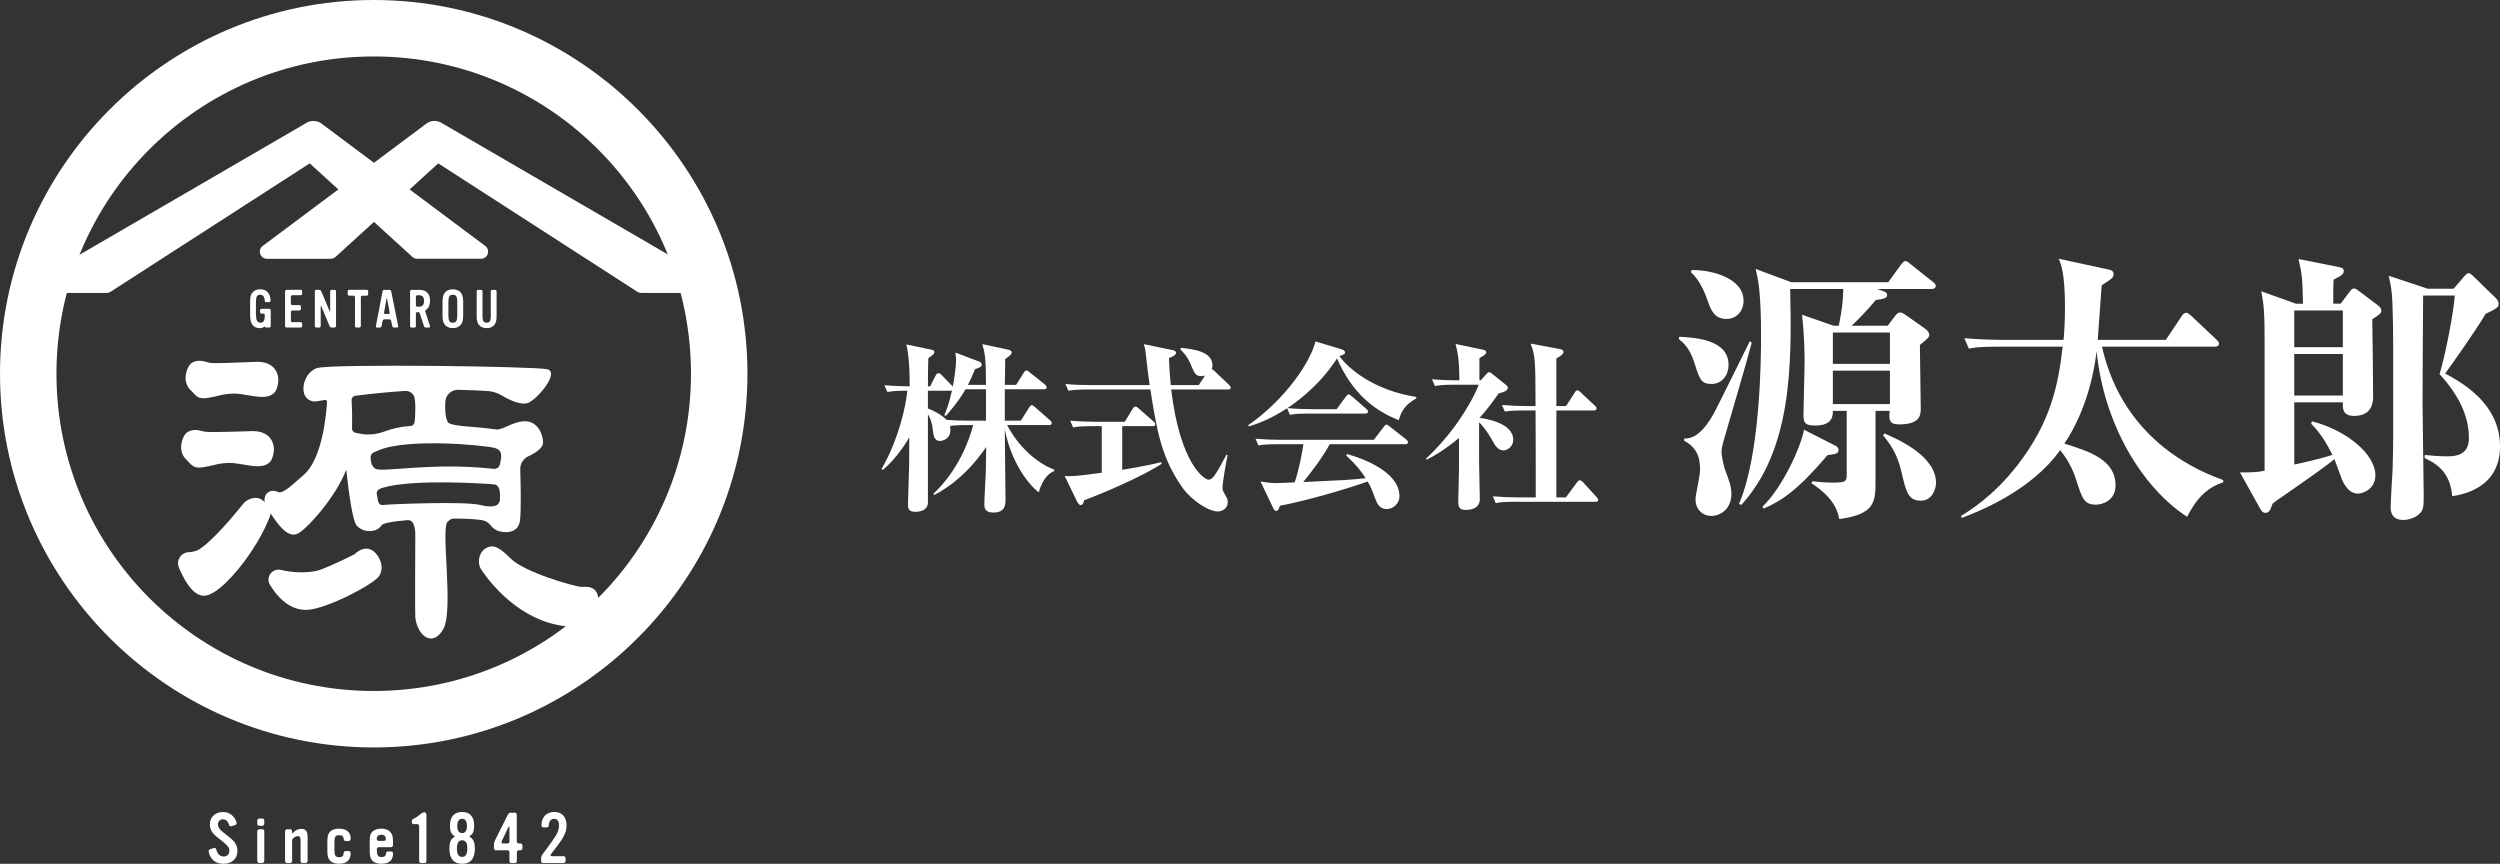 <?xml version="1.0" encoding="UTF-8"?><svg id="_イヤー_2" xmlns="http://www.w3.org/2000/svg" viewBox="0 0 175.46 60.625"><rect x="0" y="0" width="175.46" height="60.625" fill="#333333" stroke="none"/><defs><style>.cls-1{fill:#fff;}</style></defs><g id="_字"><g><path class="cls-1" d="M71.647,29.526l.577-.923c.052-.076,.116-.166,.192-.166,.077,0,.18,.103,.231,.141l1.051,.923c.116,.09,.116,.154,.116,.205,0,.115-.116,.128-.192,.128h-2.936c.756,1.462,2.038,2.653,3.307,3.128v.103c-.295,.077-.833,.513-1.089,1.486-.705-.513-1.961-2.141-2.384-4.435,0,.782,.051,4.243,.051,4.947,0,.321,0,.91-.858,.91-.603,0-.628-.358-.628-.576,0-.359,.09-1.975,.103-2.295,.013-.73,.026-1.204,.026-1.589v-.142c-1.205,1.77-2.563,2.82-3.653,3.371l-.051-.09c.577-.525,2.063-2.102,2.794-4.819h-.423c-.808,0-1.051,.039-1.205,.064,.013,.064,.026,.154,.026,.295,0,.628-.564,.756-.731,.756-.423,0-.461-.436-.5-.781-.064-.577-.218-.885-.346-1.09v6.229c-.039,.615-.782,.615-.859,.615-.538,0-.538-.244-.538-.615,0-.192,.064-2.192,.077-2.603,0-.153,.013-1.691,.013-2.012-.192,.346-.897,1.486-1.858,2.294l-.09-.077c1.244-2.114,1.743-4.627,1.808-5.485-.641,0-.974,.013-1.397,.09l-.218-.475c.769,.064,1.577,.077,1.782,.077,0-.59,0-1.948-.231-2.936l1.743,.359c.167,.038,.218,.076,.218,.166,0,.129-.039,.167-.423,.437-.025,.936-.025,1.051-.025,1.974h.154l.384-.756c.039-.077,.116-.167,.192-.167,.09,0,.18,.063,.244,.141l.718,.743c.026,.026,.039,.039,.051,.064,.077-.41,.23-1.295,.23-1.871,0-.115,0-.154-.051-.525l1.691,.641c.077,.025,.154,.077,.154,.205,0,.154-.128,.205-.462,.32-.23,.551-.346,.808-.5,1.103h1.269c0-1.936-.09-2.243-.257-2.858l1.808,.385c.154,.038,.256,.09,.256,.192,0,.141-.141,.243-.461,.474,0,.295-.013,1.551-.026,1.808h.795l.538-.858c.039-.064,.103-.154,.192-.154,.064,0,.128,.051,.231,.141l1.063,.847c.09,.076,.115,.141,.115,.205,0,.115-.103,.128-.192,.128h-2.743v2.204h1.128Zm-2.448,0v-2.204h-1.436c-.475,.846-1.154,1.615-1.372,1.858l-.116-.038c.116-.27,.308-.718,.539-1.73q-.051,.013-.128,.013h-1.563v1.243c.372,.128,.987,.461,1.308,.795,.525,.051,1.153,.063,1.679,.063h1.09Z"/><path class="cls-1" d="M78.762,29.911v3.063c1.551-.256,2.281-.423,2.73-.538l.039,.115c-1.346,.884-4.179,2.102-5.435,2.551-.064,.256-.128,.346-.244,.346-.103,0-.179-.09-.269-.269l-.859-1.77c.397,.025,.692,.039,2.602-.23v-3.269h-.628c-.885,0-1.128,.038-1.384,.09l-.205-.475c.589,.052,1.243,.077,1.82,.077h2.013l.551-.91c.051-.09,.115-.153,.192-.153,.064,0,.141,.038,.23,.128l1.039,.91c.064,.051,.128,.115,.128,.192,0,.128-.115,.141-.192,.141h-2.128Zm5.371-2.884l.449-.68c-.052,.026-.141,.052-.27,.052-.397,0-.487-.205-.73-.795-.23-.577-.538-.871-.743-1.089l.051-.104c.82,.09,2.205,.244,2.205,1.23,0,.09-.013,.18-.052,.257,.064,.025,.128,.09,.18,.128l1.025,.975c.103,.103,.128,.141,.128,.218,0,.09-.089,.115-.205,.115h-3.973c.628,5.229,2.32,6.332,2.627,6.332,.256,0,.475-.27,1.256-1.756l.077,.038c-.167,.756-.359,2.063-.359,2.256,0,.167,.026,.256,.192,.538,.141,.218,.179,.347,.179,.5,0,.41-.346,.653-.692,.653-.654,0-1.846-.756-2.512-1.704-1.461-2.089-1.769-3.948-2.23-6.857h-4.371c-.782,0-1.064,.038-1.384,.09l-.205-.475c.603,.064,1.205,.077,1.82,.077h4.089c-.103-.743-.18-1.346-.244-1.986-.039-.385-.051-.539-.167-.885l1.986,.41c.128,.025,.282,.064,.282,.192,0,.18-.334,.308-.5,.372,.013,.423,.039,.999,.128,1.896h1.961Z"/><path class="cls-1" d="M93.811,28.718l.641-.871c.115-.154,.154-.167,.205-.167,.039,0,.103,.026,.23,.142l1,.871c.064,.052,.128,.115,.128,.192,0,.115-.103,.142-.192,.142h-3.91c-.782,0-1.063,.025-1.384,.089l-.192-.461c-1.333,.858-2.256,1.141-2.679,1.269l-.064-.076c2.653-1.833,4.396-4.486,4.729-5.884l1.795,.538c.103,.026,.282,.103,.282,.231,0,.115-.103,.166-.397,.256,.603,.858,2.384,2.397,5.396,2.871v.103c-.807,.449-1.051,.91-1.23,1.525-1.858-.73-3.319-2.013-4.332-4.332-1.358,2.114-3.243,3.332-3.486,3.486,.5,.051,1.282,.076,1.794,.076h1.667Zm-.487,2.461c-.525,.949-1.179,1.82-1.858,2.653,2.833-.128,3.14-.141,4.383-.269-.32-.5-.679-.949-1.372-1.603l.064-.09c.384,.103,3.679,1.013,3.679,2.961,0,.475-.397,.897-.91,.897-.475,0-.666-.385-.795-.743-.205-.539-.282-.795-.525-1.192-1.346,.487-4.268,1.346-6.165,1.705-.09,.269-.115,.358-.244,.358s-.179-.103-.231-.218l-.884-1.846c.474,.077,.718,.115,1.141,.115,.103,0,1.076-.038,1.256-.051,.308-.859,.551-2.205,.615-2.68h-1.769c-.885,0-1.128,.039-1.385,.09l-.205-.474c.59,.051,1.23,.077,1.82,.077h6.485l.692-.91c.077-.103,.115-.154,.192-.154,.064,0,.103,.025,.23,.128l1.154,.91c.051,.039,.128,.115,.128,.192,0,.128-.128,.141-.192,.141h-5.307Z"/><path class="cls-1" d="M100.08,32.192c1.781-1.653,3.127-3.729,3.704-5.19h-1.692c-.679,0-.987,.025-1.384,.09l-.205-.475c.641,.064,1.346,.077,1.923,.077-.013-1.5-.116-1.948-.27-2.551l1.91,.397c.103,.025,.243,.051,.243,.192,0,.141-.295,.308-.474,.397-.013,.294,0,.936,0,1.563h.09l.384-.423c.09-.103,.128-.142,.205-.142,.077,0,.128,.039,.218,.115l.975,.782c.077,.064,.115,.103,.115,.192,0,.205-.27,.308-.641,.397-.641,.923-1.051,1.396-1.346,1.717,.334,.039,2.371,.321,2.371,1.539,0,.474-.41,.743-.692,.743-.372,0-.603-.385-.705-.577-.461-.858-.923-1.333-1-1.396v2.755c0,.385,.052,2.385,.052,2.628,0,.564-.449,.77-1,.77-.461,0-.513-.244-.513-.603,0-.064,.051-2.051,.051-2.41v-2.038c-1.077,.897-1.884,1.333-2.269,1.525l-.051-.077Zm6.921-3.384c-.782,0-1.064,.026-1.384,.077l-.205-.461c.603,.051,1.218,.076,1.82,.076h.539c-.013-3.255-.013-3.512-.346-4.383l2.012,.371c.077,.013,.295,.052,.295,.218,0,.18-.333,.359-.5,.449v3.345h.68l.602-.936c.051-.09,.103-.166,.192-.166,.077,0,.154,.063,.231,.141l1,.936c.064,.064,.115,.115,.115,.192,0,.115-.115,.141-.192,.141h-2.628v6.102h.666l.769-1.038c.077-.103,.141-.167,.205-.167,.064,0,.18,.077,.231,.141l.948,1.039c.077,.09,.116,.128,.116,.205,0,.115-.116,.128-.192,.128h-5.614c-.782,0-1.063,.025-1.384,.09l-.205-.475c.603,.052,1.205,.077,1.82,.077h1.192c0-2.038,0-4.563-.013-6.102h-.769Z"/><path class="cls-1" d="M117.846,23.635c1.27,.06,3.472,.238,3.472,1.983,0,.675-.437,1.329-1.19,1.329-.734,0-.833-.297-1.21-1.487-.317-1.012-.754-1.389-1.091-1.666l.02-.159Zm5.098,.417c-.516,1.943-1.448,5.038-2.003,6.982-.06,.238-.119,.456-.119,.694,0,.237,.159,1.031,.258,1.27,.258,.654,.437,1.17,.437,1.646,0,1.17-.873,1.566-1.389,1.566-.694,0-1.13-.516-1.13-1.15,0-.258,.099-.635,.159-.991,.04-.258,.159-.834,.159-1.052,0-.714-.08-1.527-1.111-2.083v-.158q1.091,.06,2.103-1.806c.416-.793,2.143-4.305,2.5-5.019l.139,.1Zm-4.225-5.099c1.329-.02,3.65,.517,3.65,2.163,0,.674-.456,1.27-1.21,1.27-.853,0-1.091-.675-1.29-1.23-.139-.396-.516-1.468-1.19-2.043l.04-.159Zm7.002,.854h6.804l.893-1.229c.06-.08,.198-.259,.317-.259,.099,0,.258,.14,.357,.219l1.547,1.229c.08,.06,.218,.159,.218,.298,0,.198-.198,.218-.297,.218h-3.809l.337,.119c.179,.06,.357,.119,.357,.298,0,.238-.258,.277-.793,.357-.675,.812-1.409,1.547-1.706,1.805h2.539l.555-.734c.08-.099,.179-.198,.317-.198,.139,0,.238,.08,.397,.179l1.349,.952c.139,.1,.298,.258,.298,.437s-.08,.238-.655,.714c0,.159,.06,4.205,.06,4.424,0,.456,0,1.15-1.508,1.15-.753,0-.714-.357-.674-.952h-.992v4.84c0,1.548,0,2.4-2.539,2.758-.099-.456-.297-1.448-1.964-2.52l.08-.139c.337,.04,.773,.099,1.408,.099,.992,0,.992-.099,.992-.635v-4.403h-.972c0,.298,.02,1.031-1.229,1.031-.714,0-.833-.179-.833-.754,0-.516,.079-3.074,.079-3.649,0-.417,0-1.825-.179-3.372l2.222,.773h.357c.198-.992,.297-1.627,.317-2.579h-3.729c.119,5.257,.139,11.248-3.432,15.155l-.159-.079c1.507-3.472,1.547-10.216,1.547-11.803,0-3.114-.218-4.007-.377-4.682l2.5,.933Zm-2.023,15.75c1.389-1.31,2.698-4.186,2.916-5.396l2.182,1.111c.099,.039,.238,.139,.238,.297,0,.278-.198,.298-.773,.377-2.043,2.4-3.154,3.174-4.483,3.749l-.079-.139Zm4.939-12.22v2.202h4.007v-2.202h-4.007Zm4.007,5.02v-2.341h-4.007v2.341h4.007Zm-.397,2.062c.793,.337,3.63,1.527,3.63,3.472,0,.416-.258,1.249-1.071,1.249-.873,0-1.032-.614-1.349-2.003-.238-.972-.516-1.646-1.289-2.579l.079-.139Z"/><path class="cls-1" d="M147.526,24.33c1.528,6.824,7.161,8.867,8.51,9.363v.158c-1.508,.477-2.143,1.687-2.539,2.42-3.194-2.083-5.852-6.546-6.348-11.624-.416,3.472-1.706,5.673-2.262,6.486,1.766,.556,3.59,1.131,3.59,2.937,0,1.07-.932,1.349-1.369,1.349-.833,0-.972-.417-1.388-1.726-.1-.317-.397-1.21-1.131-2.104-2.043,2.896-5.812,4.345-6.903,4.762l-.059-.14c.615-.377,2.261-1.368,3.987-3.59,2.321-3.016,2.837-5.574,3.154-8.292h-4.443c-1.369,0-1.766,.06-2.143,.139l-.317-.733c.893,.079,1.904,.119,2.817,.119h4.146c.059-.556,.099-1.35,.099-2.321,0-2.281-.258-2.955-.437-3.372l3.491,.754c.159,.039,.357,.079,.357,.317,0,.258-.079,.297-.833,.793-.04,.556-.238,3.214-.278,3.829h4.781l1.111-1.667c.06-.099,.198-.237,.317-.237,.06,0,.139,.02,.357,.218l1.746,1.646c.099,.1,.198,.179,.198,.298,0,.198-.198,.218-.317,.218h-7.895Z"/><path class="cls-1" d="M161.634,21.315c-.04-1.746-.06-2.044-.317-3.135l2.797,.556c.297,.06,.377,.119,.377,.277,0,.219-.099,.298-.714,.615-.02,.357-.02,1.131-.02,1.687h.516l.615-.813c.1-.139,.199-.258,.317-.258,.119,0,.218,.079,.377,.198l1.29,.972c.139,.119,.258,.219,.258,.377,0,.198-.06,.238-.635,.615,.02,.853,.06,4.661,.06,5.435,0,1.171-.793,1.35-1.329,1.35-.833,0-.813-.556-.793-.952h-3.412v4.363c.576-.118,1.746-.377,2.678-.674-.218-.437-.714-1.429-1.488-2.183l.04-.178c2.42,.614,4.463,2.301,4.463,3.788,0,1.052-.992,1.29-1.21,1.29-.635,0-.992-.635-1.15-1.032-.08-.218-.437-1.189-.516-1.389-.635,.536-2.241,1.646-3.551,2.56-.396,.258-.555,.377-.793,.575-.04,.119-.119,.357-.198,.476-.079,.1-.179,.159-.297,.159-.199,0-.298-.159-.397-.337l-1.389-2.5c.992,0,1.21-.02,1.726-.119v-8.985c0-2.083-.04-2.619-.238-3.61l2.44,.873h.496Zm-.615,.476v2.579h3.412v-2.579h-3.412Zm0,3.055v2.916h3.412v-2.916h-3.412Zm11.188-4.582l.714-.833c.139-.159,.218-.258,.337-.258,.099,0,.198,.079,.377,.258l1.508,1.468c.079,.079,.218,.238,.218,.417,0,.258-.099,.317-.912,.714-.714,1.21-2.361,3.531-2.837,4.186,1.131,.615,3.849,2.083,3.849,5.117,0,2.976-2.738,3.393-3.353,3.491-.159-1.824-1.25-2.34-1.944-2.678l.02-.218c.337,.039,.913,.099,1.587,.099,.655,0,1.508-.118,1.508-1.289,0-1.11-.377-2.658-2.063-4.483,.396-1.229,1.012-4.463,1.071-5.514h-2.222c-.02,1.686-.04,7.002-.04,7.637,0,1.012,.08,5.494,.08,6.407,0,.714,0,1.031-.337,1.309-.258,.238-.714,.397-1.091,.397-.813,0-.893-.575-.893-.873,0-.437,.119-2.321,.139-2.698,.02-.793,.04-1.587,.04-2.36v-5.375c0-1.052,0-3.928-.119-4.781-.06-.476-.139-.793-.199-1.051l2.738,.912h1.825Z"/></g><g><g><path class="cls-1" d="M26.229,3.962c12.298,0,22.267,9.969,22.267,22.267s-9.969,22.267-22.267,22.267S3.962,38.526,3.962,26.229,13.931,3.962,26.229,3.962m0-3.962C11.766,0,0,11.766,0,26.229s11.766,26.229,26.229,26.229,26.229-11.766,26.229-26.229S40.691,0,26.229,0h0Z"/><path class="cls-1" d="M45.003,20.558c-.096,0-.19-.028-.271-.08l-13.975-9.012-2.008,1.829,5.308,3.967c.173,.129,.243,.353,.175,.557-.068,.205-.259,.342-.474,.342h-4.478c-.125,0-.244-.046-.336-.13l-2.697-2.456-2.697,2.457c-.092,.084-.212,.13-.336,.13h-4.478c-.216,0-.406-.137-.474-.342-.068-.205,.002-.429,.175-.558l5.308-3.967-2.008-1.829L7.761,20.478c-.081,.052-.174,.08-.271,.08H2.826c-.225,0-.424-.152-.482-.369-.059-.218,.037-.449,.231-.562L21.525,8.615c.144-.084,.308-.128,.475-.128,.203,0,.404,.067,.566,.188l3.68,2.75,3.68-2.75c.162-.121,.363-.188,.566-.188,.167,0,.331,.044,.475,.128l18.95,11.012c.195,.113,.29,.344,.231,.562-.059,.218-.257,.369-.482,.369h-4.664Z"/><path class="cls-1" d="M14.308,41.812c-.044,0-.088-.004-.13-.011-.744-.124-1.279-1.173-1.617-1.952-.106-.244-.082-.521,.063-.743,.146-.222,.392-.355,.658-.355h0c.095,0,.256-.018,.504-.101,.534-.181,1.847-1.495,3.267-3.27,.206-.257,.504-.412,.839-.436,.019-.001,.037-.002,.055-.002,.188,0,.371,.069,.515,.195l.267,.233c.248,.217,.335,.567,.217,.872-.464,1.204-1.281,2.56-2.242,3.721-1.264,1.528-2.001,1.848-2.396,1.848Z"/><path class="cls-1" d="M36.858,29.566c-.881,0-1.569,.636-2.037,.573-.172-.023-1.037-.139-2.175-.218-.201-.014-1.061-.107-1.189-.263-.262-.318-.242-1.479-.154-1.714,.135-.362,.486-.6,.873-.587,.522,.018,1.599,.047,2.106,.092,.326,.028,.639,.13,.92,.298,.521,.311,1.451,.776,1.958,.486,.73-.417,2.086-2.109,1.252-2.317-.835-.209-15.231-.395-16.169-.082-.686,.229-1.093,1.124-.897,1.794,.109,.373,.485,.602,.869,.537,.154-.026,.351-.058,.585-.095,.083-.013,.158,.054,.153,.138-.046,.766-.316,4.023-1.656,5.136-.577,.479-1.426,1.378-1.796,1.184-.349-.183-.784-.054-.901,.323-.138,.444,.122,.774,.409,1.205,.417,.626,1.158,1.751,1.883,1.397,.628-.307,2.67-2.541,3.407-4.49,.183,1.667,.453,3.618,.737,3.928,.51,.556,1.437,.464,1.716,0,.099-.165,.745-.3,1.862-.387,.168-.013,.326,.084,.391,.239,.082,.194,.142,.431,.142,.711,0,.869-.03,5.579,0,5.864,.139,1.301,1.219,2.156,1.966,.835,.747-1.321-.203-7.122,.307-7.539,.049-.04,.099-.081,.147-.12,.078-.063,.175-.098,.276-.098,.838,.001,1.479,.033,1.961,.104,.243,.036,.466,.161,.619,.353,.127,.16,.326,.353,.581,.423,.464,.127,1.345,.173,1.484-.708,.1-.633,.056-2.581,.024-3.629-.012-.398,.22-.76,.583-.923,.506-.227,1.002-.583,1.016-.919,.024-.586-.371-1.53-1.252-1.53Zm-10.969,.927h-.204c-.214,0-.461-.076-.728-.118-.148-.023-.256-.153-.252-.303,.024-.843-.005-1.571-.028-1.986-.009-.157,.105-.293,.261-.312,1.045-.127,2.171-.253,3.492-.337,.269-.017,.519,.134,.633,.378,.133,.286,.085,1.571,.026,1.848-.027,.129-.139,.223-.271,.232-.827,.062-1.275,.187-1.904,.411-.33,.117-.675,.186-1.025,.186Zm9.199,4.579c-.014,.204-.154,.381-.352,.432-.208,.054-.533,.071-1.016-.059-1.04-.279-6.404-.06-6.827-.004-.423,.057-.366-.459-.444-.765-.088-.343,.444-.452,.444-.452,2.131-.622,7.217-.283,7.795-.226,.419,.041,.427,.67,.4,1.073Zm.01-2.522c-.083,.432-.498,.363-.586,.343-.014-.003-.029-.005-.043-.007-4.3-.446-7.674,.307-8.133,.003-.207-.137-.308-.377-.329-.743-.009-.163,.058-.32,.214-.389l.346-.151c2.036-.866,7.313-.37,8.114-.176,.644,.156,.51,.636,.417,1.119Z"/><path class="cls-1" d="M21.457,42.805c-.65,0-1.61-.301-2.496-1.736l-.019-.031c-.129-.218-.132-.48-.007-.701,.126-.222,.361-.36,.614-.36,.057,0,.114,.007,.17,.021,.259,.064,.791,.171,1.436,.171,.364,0,.718-.034,1.052-.101,.409-.082,1.662-.658,2.669-1.166,.168-.162,.476-.399,.848-.399,.394,0,.716,.35,.887,.677,.233,.445,.228,.917-.012,1.261-.417,.598-3.636,2.267-4.996,2.36-.049,.003-.098,.005-.146,.005Z"/><path class="cls-1" d="M40.246,43.987c-.352-0-.763-.05-1.221-.148-3.006-.646-4.901-3.334-5.25-3.867-.09-.138-.144-.295-.155-.455-.049-.732,.395-1.074,.746-1.145,.047-.014,.102-.023,.164-.023,.22,0,.565,.095,1.295,.835,.976,.99,4.473,1.974,4.965,2.007,.088-.007,.17-.01,.244-.01,.326,0,.535,.064,.697,.213,.141,.12,.196,.292,.244,.472l.004,.013c.067,.213,.24,.915-.169,1.476-.306,.419-.832,.632-1.564,.632h-0Z"/><path class="cls-1" d="M14.274,27.953c-.364,0-.534-.189-.671-.34-.054-.06-.115-.127-.207-.213-.277-.257-.406-.624-.364-1.032,.028-.264,.172-.744,.443-.907,.155-.093,.33-.14,.521-.14,.203,0,.388,.052,.551,.098,.099,.028,.193,.054,.259,.059,.089,.007,.213,.01,.37,.01,.447,0,1.09-.027,1.712-.053,.377-.016,.766-.032,1.102-.042,.027-.001,.053-.001,.078-.001,.727,0,1.086,.309,1.26,.568,.246,.368,.273,.878,.072,1.366-.1,.243-.352,.532-.987,.532-.299,0-.639-.057-.998-.117-.348-.058-.707-.118-.998-.118l-.05,.001c-.475,.012-.761,.081-1.093,.16-.179,.043-.364,.087-.585,.124-.177,.029-.302,.046-.416,.046Z"/><path class="cls-1" d="M13.961,32.817c-.364,0-.534-.189-.671-.34-.054-.06-.115-.127-.207-.213-.277-.257-.406-.624-.364-1.032,.028-.264,.172-.744,.444-.907,.164-.098,.346-.148,.541-.148,.179,0,.337,.041,.477,.077,.087,.022,.169,.043,.237,.049,.145,.012,.366,.018,.656,.018,.589,0,1.364-.025,2.048-.046,.195-.006,.382-.012,.556-.017,.027-.001,.053-.001,.079-.001,.727,0,1.086,.309,1.26,.568,.246,.368,.273,.878,.072,1.366-.1,.243-.352,.532-.987,.532-.299,0-.639-.057-.998-.117-.348-.058-.707-.118-.998-.118l-.05,.001c-.475,.012-.761,.081-1.093,.16-.179,.043-.364,.087-.586,.124-.177,.029-.302,.046-.416,.046Z"/><g><path class="cls-1" d="M18.89,22.989h-.2c-.092,0-.085-.07-.111-.07-.015,0-.034,.015-.048,.025-.089,.06-.186,.086-.312,.086-.245,0-.449-.119-.549-.312-.089-.175-.115-.334-.115-.708v-.728c0-.434,.026-.574,.148-.733,.126-.163,.323-.249,.564-.249,.485,0,.719,.345,.719,.801,0,.067-.041,.104-.104,.104h-.2c-.067,0-.1-.049-.104-.107-.011-.271-.119-.416-.315-.416-.223,0-.3,.142-.3,.523v.805c0,.475,.085,.638,.323,.638,.211,0,.3-.156,.3-.512,0-.07-.026-.126-.107-.126h-.123c-.063,0-.104-.049-.104-.107v-.119c0-.066,.037-.111,.104-.111h.534c.052,0,.111,.048,.111,.107v1.105c0,.062-.059,.104-.111,.104Z"/><path class="cls-1" d="M21.206,22.885c0,.059-.048,.104-.107,.104h-.986c-.056,0-.107-.045-.107-.104v-2.437c0-.048,.059-.107,.107-.107h.986c.07,0,.104,.037,.104,.107v.167c0,.063-.033,.104-.1,.104h-.582c-.074,0-.107,.052-.107,.123v.467c0,.063,.048,.104,.107,.104h.493c.067,0,.104,.045,.104,.107v.167c0,.056-.048,.104-.104,.104h-.497c-.06,0-.1,.052-.1,.111v.601c0,.062,.033,.107,.1,.107h.582c.056,0,.107,.056,.107,.111v.163Z"/><path class="cls-1" d="M23.477,22.989h-.201c-.074,0-.122-.045-.148-.107l-.575-1.38c-.022-.052-.044-.048-.044,0v1.38c0,.062-.045,.107-.108,.107h-.2c-.059,0-.104-.041-.104-.104v-2.437c0-.062,.037-.107,.104-.107h.2c.067,0,.123,.045,.148,.104l.579,1.384c.022,.052,.044,.048,.044,0v-1.38c0-.06,.044-.107,.104-.107h.201c.063,0,.107,.037,.107,.104v2.44c0,.052-.052,.104-.107,.104Z"/><path class="cls-1" d="M25.733,20.752h-.3c-.059,0-.107,.049-.107,.108v2.024c0,.056-.052,.104-.107,.104h-.201c-.055,0-.104-.048-.104-.104v-2.028c0-.052-.063-.104-.107-.104h-.3c-.056,0-.104-.052-.104-.107v-.2c0-.056,.052-.104,.104-.104h1.227c.06,0,.104,.045,.104,.104v.204c0,.06-.044,.104-.104,.104Z"/><path class="cls-1" d="M27.852,22.989h-.196c-.074,0-.115-.045-.126-.107l-.074-.359c-.015-.067-.063-.111-.13-.111h-.352c-.06,0-.115,.062-.123,.111l-.07,.363c-.015,.062-.063,.104-.126,.104h-.192c-.063,0-.093-.052-.082-.107l.471-2.439c.011-.067,.052-.101,.123-.101h.352c.074,0,.115,.037,.13,.107l.489,2.433c.011,.066-.03,.107-.093,.107Zm-.682-2.024c-.007-.026-.037-.033-.041,.004l-.174,.971c-.015,.063,.033,.097,.092,.097h.211c.067,0,.1-.033,.089-.104l-.178-.968Z"/><path class="cls-1" d="M30.111,22.989h-.219c-.078,0-.119-.037-.141-.107l-.282-.871c-.026-.074-.056-.104-.137-.104h-.037c-.07,0-.107,.033-.107,.104v.875c0,.059-.044,.104-.104,.104h-.204c-.063,0-.1-.045-.1-.104v-2.437c0-.056,.048-.107,.104-.107h.541c.493,0,.756,.264,.756,.757,0,.296-.089,.512-.271,.641-.063,.045-.078,.071-.06,.134l.33,1.009c.019,.056-.015,.107-.07,.107Zm-.771-2.27h-.044c-.059,0-.107,.049-.107,.107v.594c0,.06,.048,.107,.107,.107h.044c.312,0,.419-.107,.419-.408,0-.296-.107-.4-.419-.4Z"/><path class="cls-1" d="M32.356,22.774c-.129,.17-.326,.256-.575,.256-.248,0-.459-.093-.571-.256-.111-.156-.152-.326-.152-.627v-.96c0-.301,.044-.486,.152-.631,.123-.167,.315-.252,.571-.252,.249,0,.46,.089,.575,.252,.108,.156,.152,.33,.152,.631v.96c0,.301-.044,.482-.152,.627Zm-.263-1.58c0-.378-.082-.508-.312-.508-.233,0-.311,.13-.311,.508v.949c0,.375,.074,.505,.311,.505,.23,0,.312-.13,.312-.505v-.949Z"/><path class="cls-1" d="M34.701,22.796c-.122,.155-.308,.237-.545,.233s-.438-.082-.549-.233c-.115-.16-.152-.323-.152-.656v-1.691c0-.056,.044-.107,.104-.107h.197c.066,0,.107,.041,.107,.107v1.754c0,.315,.085,.445,.293,.445s.289-.126,.289-.445v-1.754c0-.062,.044-.107,.107-.107h.193c.063,0,.108,.052,.108,.111v1.684c0,.341-.037,.515-.152,.66Z"/></g></g><g><path class="cls-1" d="M15.698,60.625c-.895,0-1.053-.771-1.053-.896,0-.068,.054-.118,.128-.138l.198-.06c.04-.01,.074-.02,.099-.02,.054,0,.089,.029,.109,.113,.084,.321,.267,.489,.519,.489,.237,0,.4-.163,.4-.4,0-.223-.109-.365-.519-.692l-.356-.281c-.287-.228-.495-.499-.495-.885,0-.515,.386-.865,.925-.865,.731,0,.959,.687,.959,.791,0,.064-.044,.108-.109,.128l-.247,.074c-.02,.005-.044,.01-.06,.01-.059,0-.094-.034-.119-.108-.089-.257-.232-.386-.43-.386-.197,0-.351,.148-.351,.356,0,.192,.104,.351,.366,.559l.242,.192c.396,.312,.761,.559,.761,1.122,0,.534-.391,.896-.969,.896Z"/><path class="cls-1" d="M18.405,57.96h-.213c-.079,0-.138-.074-.138-.148v-.223c0-.079,.064-.143,.143-.143h.208c.079,0,.143,.054,.143,.138v.228c0,.064-.079,.148-.143,.148Zm0,2.61h-.213c-.074,0-.138-.069-.138-.144v-2.086c0-.074,.069-.139,.143-.139h.208c.074,0,.143,.05,.143,.139v2.086c0,.064-.079,.144-.143,.144Z"/><path class="cls-1" d="M21.437,60.571h-.203c-.079,0-.139-.06-.139-.139v-1.473c0-.208-.054-.277-.192-.277-.109,0-.228,.055-.332,.158-.044,.045-.069,.079-.069,.148v1.443c0,.079-.064,.139-.144,.139h-.208c-.074,0-.144-.064-.144-.139v-2.091c0-.084,.074-.139,.144-.139h.203c.074,0,.143,.055,.143,.134v.099c0,.055,.035,.05,.079,.005,.198-.197,.371-.267,.574-.267,.302,0,.44,.178,.44,.549v1.71c0,.079-.079,.139-.153,.139Z"/><path class="cls-1" d="M24.43,60.408c-.144,.144-.356,.213-.628,.213-.302,0-.534-.09-.663-.248-.124-.152-.163-.311-.163-.643v-.682c0-.331,.044-.5,.163-.643,.139-.168,.361-.248,.658-.248,.277,0,.494,.069,.633,.208,.128,.124,.183,.282,.183,.515,0,.068-.074,.148-.143,.148h-.208c-.079,0-.139-.074-.144-.148-.015-.218-.119-.263-.316-.263-.252,0-.331,.114-.331,.484v.569c0,.355,.079,.494,.326,.494,.203,0,.307-.055,.321-.292,.005-.089,.054-.144,.148-.144h.203c.074,0,.143,.069,.143,.144,0,.237-.059,.41-.183,.534Z"/><path class="cls-1" d="M27.403,60.413c-.144,.139-.356,.208-.628,.208-.302,0-.534-.084-.663-.248-.124-.152-.163-.321-.163-.643v-.707c0-.375,.049-.528,.208-.672,.148-.129,.356-.193,.603-.193,.267,0,.48,.074,.618,.218,.153,.158,.203,.321,.203,.692v.252c0,.084-.054,.139-.138,.139h-.86c-.069,0-.133,.06-.133,.129v.094c0,.331,.079,.47,.316,.47,.188,0,.296-.045,.321-.237,.015-.1,.04-.158,.148-.158h.213c.094,0,.138,.064,.138,.153,0,.202-.059,.386-.183,.504Zm-.638-1.829c-.168,0-.322,.074-.322,.302,0,.094,.05,.128,.139,.128h.356c.089,0,.144-.034,.144-.128-.005-.228-.148-.302-.316-.302Z"/><path class="cls-1" d="M29.784,60.571h-.232c-.094,0-.134-.069-.134-.153v-2.418c0-.104-.044-.158-.153-.158h-.217c-.114,0-.144-.059-.144-.168,0-.123,.035-.168,.144-.222,.163-.079,.296-.174,.41-.272,.074-.064,.213-.168,.312-.168,.094,0,.158,.069,.158,.163v3.243c0,.089-.049,.153-.143,.153Z"/><path class="cls-1" d="M32.435,60.625c-.584,0-.895-.366-.895-1.049,0-.43,.079-.657,.296-.801,.035-.024,.069-.034,.069-.069,0-.034-.035-.049-.069-.074-.188-.138-.257-.336-.257-.696,0-.613,.302-.949,.855-.949,.549,0,.846,.336,.846,.949,0,.355-.064,.554-.248,.691-.04,.03-.079,.045-.079,.079,0,.035,.04,.05,.079,.074,.208,.144,.297,.371,.297,.776,0,.599-.228,1.068-.895,1.068Zm0-1.651c-.252,0-.366,.192-.366,.583s.114,.584,.366,.584c.242,0,.366-.193,.366-.584,0-.396-.119-.583-.366-.583Zm0-1.508c-.223,0-.341,.168-.341,.504,0,.331,.113,.499,.341,.499,.223,0,.336-.163,.336-.499s-.114-.504-.336-.504Z"/><path class="cls-1" d="M36.526,59.676h-.113c-.089,0-.139,.069-.139,.153v.588c0,.099-.035,.153-.139,.153h-.227c-.104,0-.153-.05-.153-.153v-.578c0-.104-.035-.163-.144-.163h-.806c-.089,0-.139-.069-.139-.153v-.242c0-.124,.035-.223,.144-.44l.821-1.637c.054-.104,.094-.163,.222-.163h.277c.104,0,.139,.069,.139,.163v1.835c0,.094,.049,.158,.148,.158h.108c.084,0,.144,.074,.144,.158v.173c0,.084-.054,.148-.144,.148Zm-.771-1.612c0-.079-.04-.084-.079,0l-.465,.979c-.03,.063-.01,.153,.074,.153h.326c.109,0,.144-.055,.144-.158v-.975Z"/><path class="cls-1" d="M39.158,59.305l-.479,.633c-.054,.074-.069,.153,.055,.153h.82c.104,0,.139,.069,.139,.163v.163c0,.074-.064,.153-.144,.153h-1.434c-.084,0-.138-.069-.138-.148v-.163c0-.168,.049-.232,.143-.361,.307-.415,.677-.895,.905-1.275,.144-.237,.208-.459,.208-.701,0-.292-.119-.455-.346-.455-.217,0-.355,.163-.371,.439-.005,.1-.03,.163-.143,.163h-.223c-.104,0-.148-.059-.148-.158,0-.538,.326-.924,.9-.924,.534,0,.86,.351,.86,.939,0,.425-.158,.791-.604,1.379Z"/></g></g></g></svg>